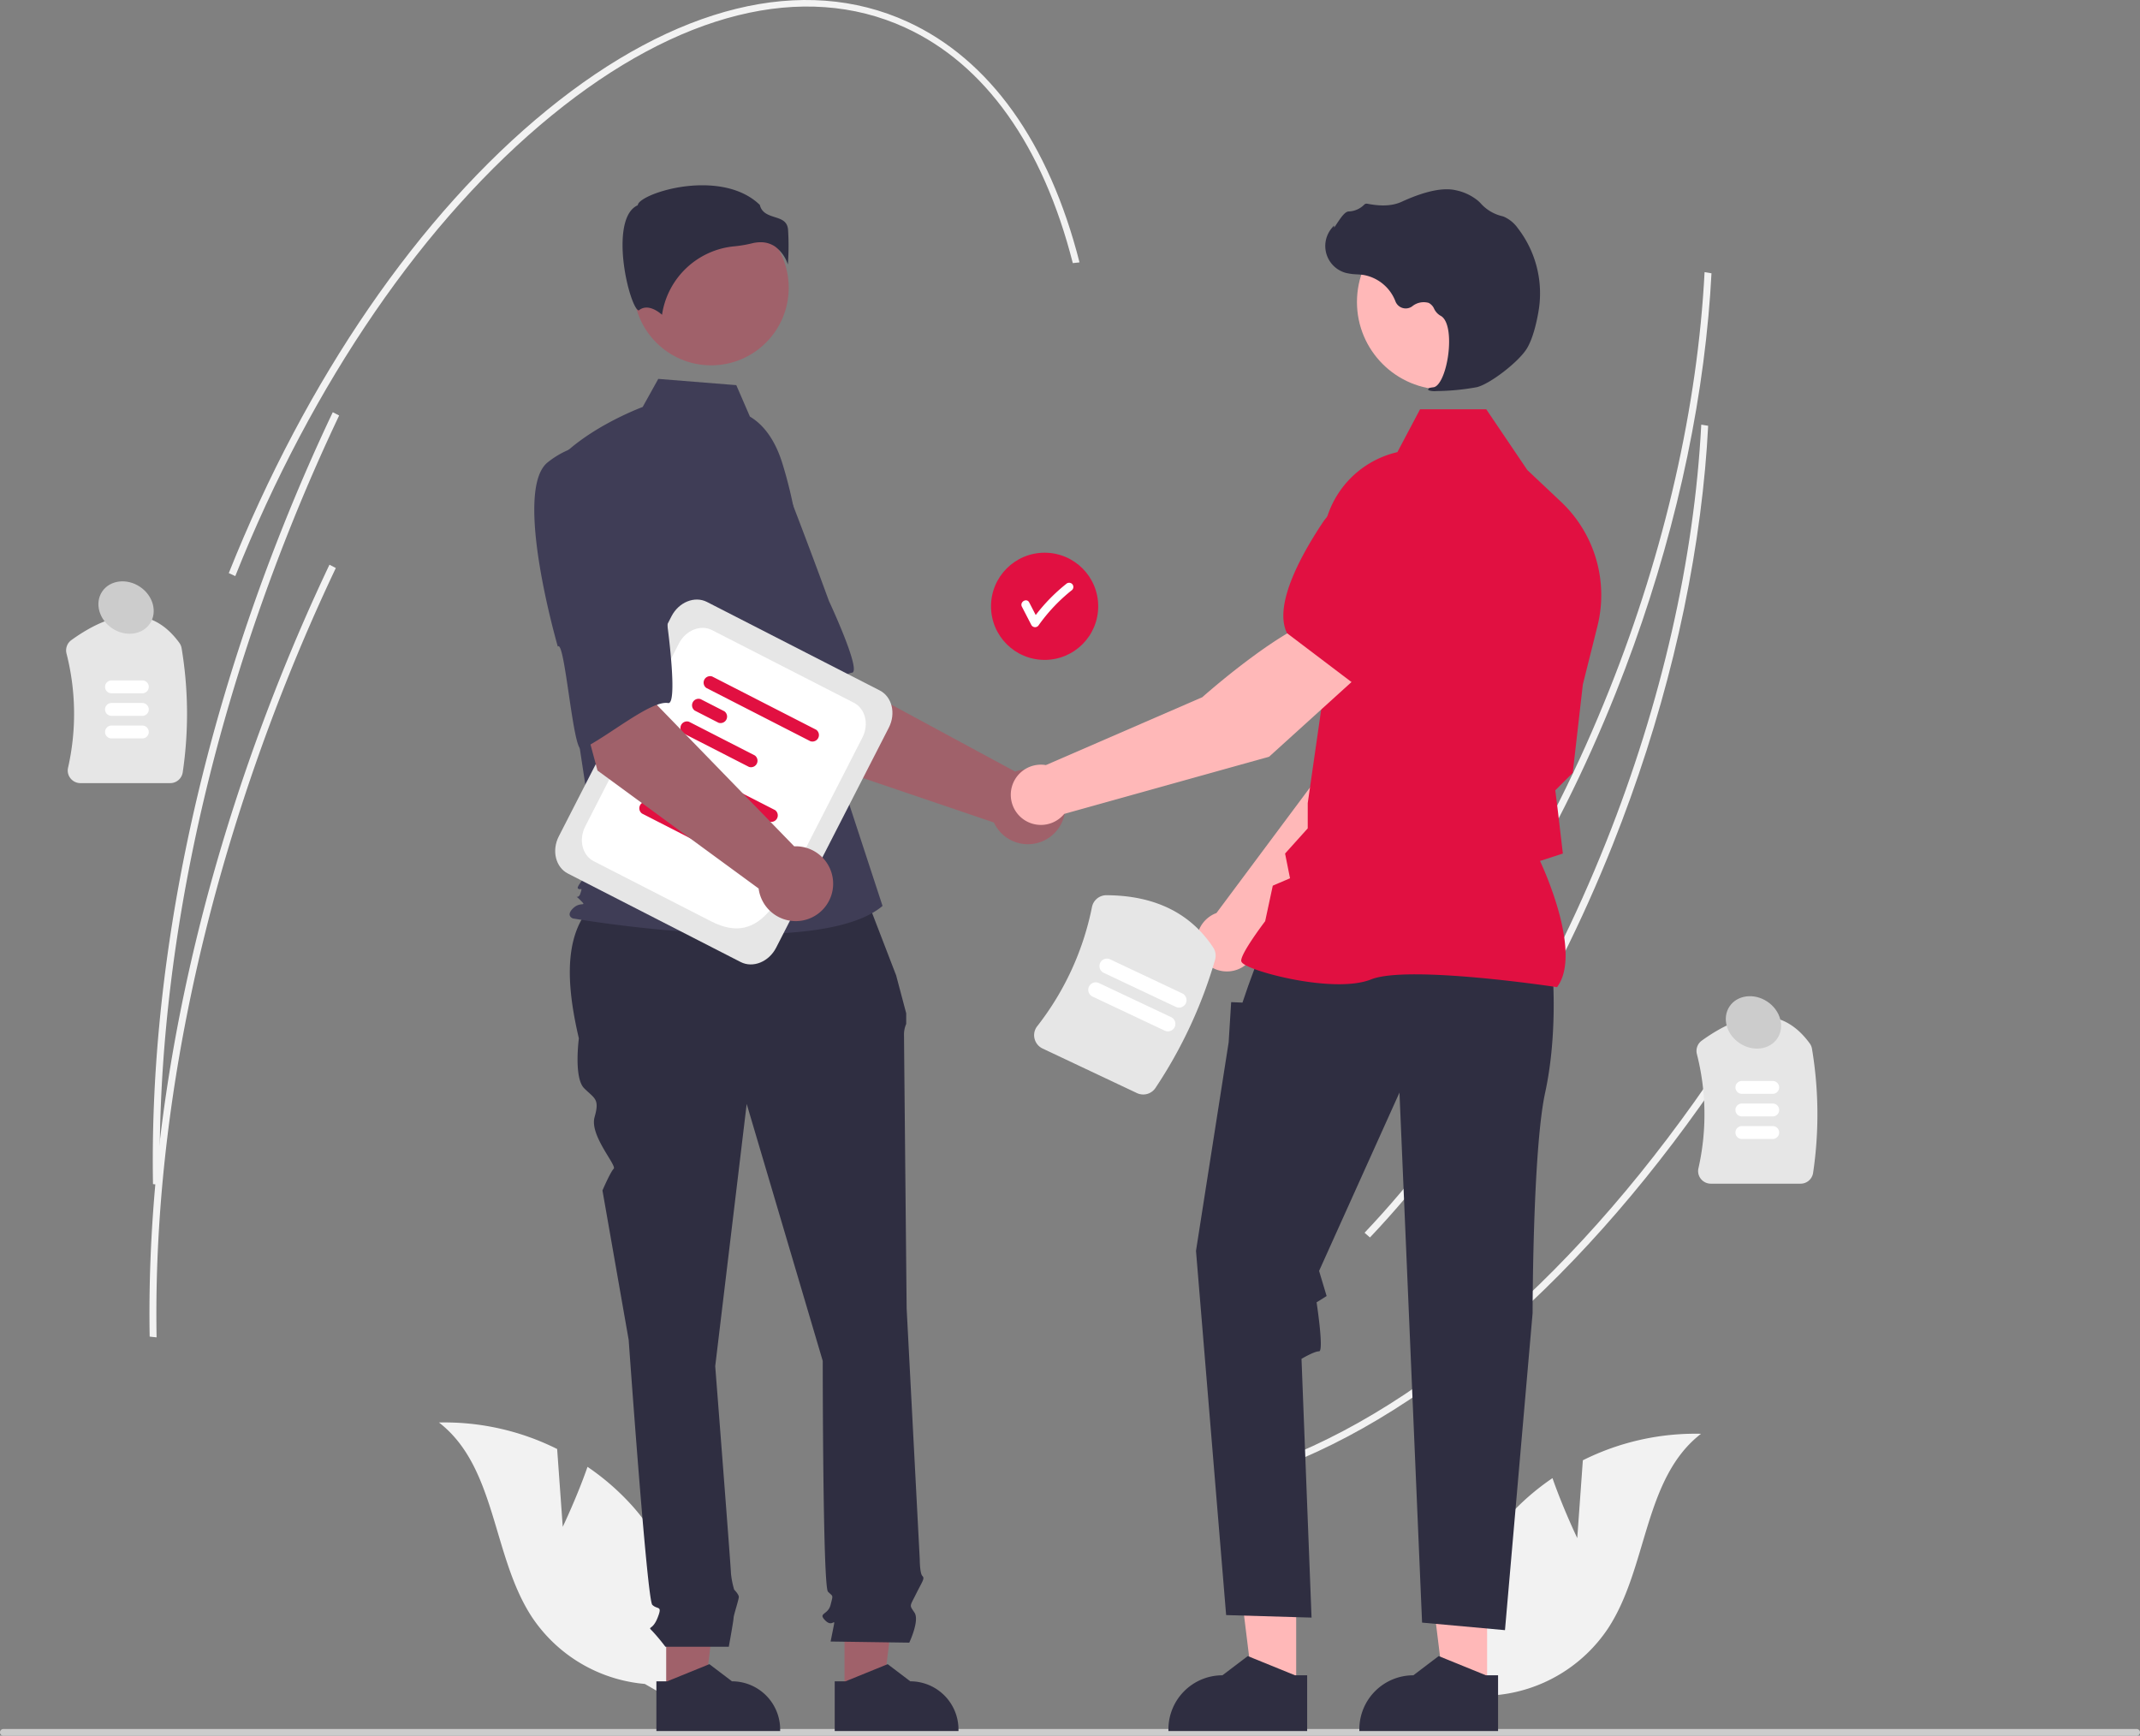<svg xmlns="http://www.w3.org/2000/svg" width="758.67" height="615.326" data-name="Layer 1"><rect width="100%" height="100%" fill="#808080" stroke="none"/><path fill="#f2f2f2" d="M605.665 112.083c-3.94 43.424-15.168 89.211-32.777 133.39-21.776 54.633-51.526 102.753-86.037 139.159l-1.915-1.67c34.344-36.23 63.959-84.139 85.643-138.546 19.598-49.166 31.254-100.331 33.725-147.941l2.447.41q-.39 7.542-1.086 15.198zm15.697 252.195c-48.473 77.116-107.28 132.216-165.59 155.148l-1.18-2.163c57.907-22.774 116.37-77.591 164.621-154.355z"/><path fill="#f2f2f2" d="M604.489 166.147c-3.941 43.423-15.169 89.21-32.778 133.39-21.775 54.633-51.526 102.753-86.036 139.159l-1.915-1.67c34.343-36.23 63.959-84.139 85.643-138.546 19.597-49.166 31.254-100.332 33.724-147.942l2.448.41q-.39 7.542-1.086 15.199z"/><path fill="#e6e6e6" d="M60.326 277.628H28.522a4.5 4.5 0 0 1-3.535-1.703 4.408 4.408 0 0 1-.862-3.745 86.49 86.49 0 0 0-.556-40.537 4.509 4.509 0 0 1 1.75-4.738c16.353-11.762 29.232-11.42 38.28 1.016a4.52 4.52 0 0 1 .79 1.91 141.54 141.54 0 0 1 .397 43.925 4.49 4.49 0 0 1-4.46 3.872z"/><path fill="#fff" d="M50.466 245.779h-10.94a2.281 2.281 0 0 1 0-4.562h10.94a2.281 2.281 0 0 1 0 4.562zm0 8h-10.94a2.281 2.281 0 0 1 0-4.562h10.94a2.281 2.281 0 0 1 0 4.562zm0 8h-10.94a2.281 2.281 0 0 1 0-4.562h10.94a2.281 2.281 0 0 1 0 4.562z"/><path fill="#e6e6e6" d="M638.326 419.628h-31.804a4.5 4.5 0 0 1-3.535-1.703 4.408 4.408 0 0 1-.862-3.745 86.49 86.49 0 0 0-.556-40.537 4.509 4.509 0 0 1 1.75-4.738c16.353-11.762 29.232-11.42 38.28 1.016a4.52 4.52 0 0 1 .79 1.91 141.54 141.54 0 0 1 .397 43.925 4.49 4.49 0 0 1-4.46 3.872z"/><path fill="#fff" d="M628.466 387.779h-10.94a2.281 2.281 0 0 1 0-4.562h10.94a2.281 2.281 0 0 1 0 4.562zm0 8h-10.94a2.281 2.281 0 0 1 0-4.562h10.94a2.281 2.281 0 0 1 0 4.562zm0 8h-10.94a2.281 2.281 0 0 1 0-4.562h10.94a2.281 2.281 0 0 1 0 4.562z"/><path fill="#ccc" d="M758.67 614.136a1.186 1.186 0 0 1-1.19 1.19H1.19a1.19 1.19 0 0 1 0-2.38h756.29a1.187 1.187 0 0 1 1.19 1.19z"/><path fill="#f2f2f2" d="m199.504 541.276-1.984-27.588a89.244 89.244 0 0 0-41.899-9.396c20.432 15.793 18.795 47.357 32.945 68.96a53.68 53.68 0 0 0 40.028 23.721l17.004 9.782a89.952 89.952 0 0 0-20.944-72.346 86.888 86.888 0 0 0-16.368-14.395c-3.717 10.671-8.782 21.262-8.782 21.262zm359.663 4 1.983-27.588a89.244 89.244 0 0 1 41.899-9.396c-20.432 15.793-18.795 47.357-32.945 68.96a53.68 53.68 0 0 1-40.028 23.721l-17.004 9.782a89.952 89.952 0 0 1 20.944-72.346 86.888 86.888 0 0 1 16.368-14.395c3.717 10.671 8.783 21.262 8.783 21.262z"/><circle cx="370.335" cy="214.942" r="19" fill="#e11041"/><path fill="#fff" d="M380.088 207.024a1.537 1.537 0 0 0-2.12 0 62.934 62.934 0 0 0-10.783 11.013l-2.304-4.46c-.887-1.715-3.477-.2-2.59 1.515l3.37 6.522a1.518 1.518 0 0 0 2.59 0 60.748 60.748 0 0 1 11.838-12.469 1.51 1.51 0 0 0 0-2.121z"/><path fill="#a0616a" d="m285.32 268.82-28.652-44.996 33.178-17.769 8.708 34.33 61.355 33.155a13.266 13.266 0 1 1-7.55 18.048z"/><path fill="#3f3d56" d="M235.735 169.856c-9.002 13.218 22.99 61.263 22.99 61.263 1.559-3.36 16.457 34.366 18.953 32.137 7.092-6.334 18.194-23.976 24.365-24.763 3.529-.45-8.185-25.478-8.185-25.478s-5.354-14.78-12.618-33.659a33.903 33.903 0 0 0-24.626-21.535s-11.876-1.183-20.879 12.035z"/><path fill="#a0616a" d="m236.175 600.491 13.607-.001 6.473-52.485-20.083.001.003 52.485z"/><path fill="#2f2e41" d="M232.703 596.048h3.83l14.954-6.081 8.014 6.08h.001a17.078 17.078 0 0 1 17.078 17.077v.555l-43.876.002z"/><path fill="#a0616a" d="m299.391 600.491 13.607-.001 6.474-52.485-20.083.001.002 52.485z"/><path fill="#2f2e41" d="M295.92 596.048h3.83l14.953-6.081 8.015 6.08a17.078 17.078 0 0 1 17.078 17.077v.555l-43.875.002zm9.361-282.496-88.507 2.212c-16.81 9.13-17.065 28.891-11.557 52.353 0 0-1.86 13.945 1.86 17.663s5.577 3.719 3.718 10.226 7.964 17.137 6.77 18.33-3.981 7.7-3.981 7.7l9.296 52.991s6.508 92.036 8.367 93.895 3.719 0 1.86 4.649-3.72 2.789-1.86 4.648a68.471 68.471 0 0 1 4.648 5.578h22.477s1.694-9.297 1.694-10.226 1.86-6.508 1.86-7.438-1.644-2.573-1.644-2.573a30.585 30.585 0 0 1-1.145-5.793c0-1.86-5.578-73.443-5.578-73.443l11.156-92.966 26.96 91.106s0 79.95 1.859 81.81 1.86.93.93 4.648-4.649 2.79-1.86 5.578 3.719-1.859 2.79 2.79l-.93 4.648 27.89.399s3.718-7.837 1.859-10.626-1.748-2.027.52-6.591 3.198-5.494 2.269-6.424-.93-5.874-.93-5.874l-4.648-88.95s-.93-93.896-.93-96.685a9.273 9.273 0 0 1 .772-4.182v-3.786l-3.56-13.414z"/><circle cx="252.113" cy="102.015" r="27.5" fill="#a0616a"/><path fill="#3f3d56" d="M265.863 147.69c5.925 3.522 9.469 9.994 11.503 16.579a157.109 157.109 0 0 1 6.752 37.537l2.148 38.141 26.613 81.214c-23.064 19.516-109.76 4.436-109.76 4.436s-2.66-.887 0-3.549 5.253-.303 2.591-2.965-.826.304.06-2.357 0-.887-.886-1.774 6.867-8.871 6.867-8.871l-7.097-46.618-8.87-94.031c10.645-13.306 32.053-21.15 32.053-21.15l5.532-9.957 27.658 2.212z"/><path fill="#2f2e41" d="M274.783 87.405a12.744 12.744 0 0 1 4.527 6.36 89.513 89.513 0 0 0 .059-12.479c-.324-2.92-2.38-3.577-4.76-4.338-2.15-.688-4.582-1.465-5.236-4.3-8.645-8.41-23.693-7.985-33.991-5.052-5.667 1.614-8.928 3.688-9.22 4.903l-.06.25-.23.115c-4.368 2.184-5.218 9.081-5.162 14.482.106 10.176 3.62 21.733 5.599 22.672.105.05.131.03.177-.007 2.98-2.382 6.616.18 8.214 1.574a28.6 28.6 0 0 1 25.61-24.26 44.879 44.879 0 0 0 6.172-1.035 12.995 12.995 0 0 1 3.153-.414 8.974 8.974 0 0 1 5.148 1.53z"/><path fill="#ffb8b8" d="m445.497 335.464 52.9-53.718 13.937-42.963-22.428-9.072c-11.11 11.207-22.548 45.515-22.548 45.515l-36.105 48.458c-.288.107-.576.22-.86.355a10.687 10.687 0 1 0 15.104 11.425z"/><path fill="#e11041" d="m483.788 234.626 28.363 8.205.106-.02c10.425-2.025 18.672-19.351 23.755-33.53a19.596 19.596 0 0 0-10.615-24.557 19.64 19.64 0 0 0-20.495 3.125l-14.142 12.178z"/><path fill="#ffb8b8" d="m459.521 598.895-15.254-.001-7.256-58.835 22.512.001-.002 58.835z"/><path fill="#2f2e41" d="M463.412 593.915h-4.293l-16.763-6.817-8.984 6.815h-.001a19.145 19.145 0 0 0-19.144 19.144v.622l49.184.002z"/><path fill="#ffb8b8" d="m527.204 598.895-15.254-.001-7.256-58.835 22.513.001-.003 58.835z"/><path fill="#2f2e41" d="M531.095 593.915h-4.293l-16.763-6.817-8.984 6.815h-.001a19.145 19.145 0 0 0-19.144 19.144v.622l49.184.002zm19.368-248.445s1.781 21.373-2.672 41.856-4.453 78.17-4.453 78.17l-9.796 112.412-29.389-2.672-8.015-187.91-28.498 63.23 2.672 8.906-3.559 2.227s2.668 17.366.887 17.366-6.234 2.671-6.234 2.671l3.562 91.729-30.279-.89-10.687-129.133 11.578-73.917.89-14.25 4.008.166 2.04-5.954 3.749-10.241z"/><path fill="#e11041" d="m552.002 349.959.159-.223c8.477-11.868-4.272-40.386-6.195-44.52l8.099-2.628-1.824-15.503-.864-6.911 6.19-6.19.017-.155 3.563-31.17 5.18-20.702a45.452 45.452 0 0 0-12.901-44.048l-11.973-11.288-14.55-21.53H503.44l-8.045 15.197a34.199 34.199 0 0 0-26.46 34.917l1.823 39.855-7.138 49.623-.005 8.98-8.033 8.928 1.754 8.77-6.113 2.62-2.7 12.597c-1.117 1.474-8.49 11.306-8.49 13.993 0 .404.297.794.937 1.227 5.025 3.402 32.8 10.34 45.092 5.42 13.094-5.235 65.145 2.62 65.67 2.7z"/><circle cx="512.141" cy="107.068" r="31.074" fill="#ffb8b8"/><path fill="#2f2e41" d="M509.164 138.645a84.513 84.513 0 0 0 14.346-1.375c4.686-1.08 15.027-9.076 17.845-13.8 2.094-3.51 3.35-8.938 4.037-12.874a37.78 37.78 0 0 0-7.38-29.811 11.936 11.936 0 0 0-4.925-3.989 5.89 5.89 0 0 0-.535-.165 14.727 14.727 0 0 1-7.44-4.342 12.145 12.145 0 0 0-1.25-1.222 18.14 18.14 0 0 0-7.663-3.603c-4.529-1.088-11.007.275-19.254 4.054-4.143 1.898-8.741 1.369-12.286.695a1.154 1.154 0 0 0-1.076.4 8.144 8.144 0 0 1-5.477 2.349c-1.258.088-2.535 1.866-4.074 4.182-.349.526-.756 1.14-1.052 1.514l-.06-.703-.691.804a9.883 9.883 0 0 0 4.876 15.98 19.273 19.273 0 0 0 3.89.518c.795.05 1.618.103 2.407.22a14.9 14.9 0 0 1 11.319 9.38 3.897 3.897 0 0 0 5.928 1.739 6.438 6.438 0 0 1 5.837-1.22 4.274 4.274 0 0 1 1.944 2.094 5.57 5.57 0 0 0 2.176 2.41c3.235 1.564 3.644 8.85 2.654 14.96-.954 5.888-3.03 10.183-5.047 10.445-1.554.201-1.729.317-1.834.595l-.095.249.181.226a6.364 6.364 0 0 0 2.699.29z"/><path fill="#ffb8b8" d="m483.383 237.95-14.937-19.033c-15.215 4.19-42.211 28.253-42.211 28.253l-55.442 24.06a10.681 10.681 0 1 0 6.49 17.306l72.626-20.262z"/><path fill="#e11041" d="m479.803 242.3 23.568-26.272 1.308-18.616a19.641 19.641 0 0 0-9.747-18.299 19.595 19.595 0 0 0-26.032 6.171c-8.328 12.551-17.286 29.52-12.677 39.087l.047.097z"/><path fill="#e6e6e6" d="m262.58 341.05-61.255-31.371c-4.357-2.232-5.8-8.15-3.217-13.194l39.939-77.984c2.583-5.043 8.23-7.331 12.586-5.1l61.255 31.371c4.357 2.232 5.8 8.15 3.217 13.194l-39.94 77.984c-2.582 5.044-8.229 7.331-12.586 5.1z"/><path fill="#fff" d="m252.113 326.628-41.617-21.314c-4.08-2.09-5.432-7.633-3.013-12.356l33.18-64.788c2.42-4.724 7.708-6.866 11.789-4.776l50.265 25.743c4.08 2.09 5.432 7.633 3.013 12.356l-18.026 35.196c-10.776 21.04-17.414 39.248-35.59 29.94z"/><path fill="#e11041" d="m272.69 291.248-36.862-18.879a2.305 2.305 0 0 1 2.08-4.06l36.861 18.878a2.305 2.305 0 0 1-2.08 4.06zm-32.558-6.548-8.412-4.308a2.306 2.306 0 0 1 2.08-4.06l8.411 4.307a2.306 2.306 0 0 1-2.08 4.061zm10.79 15.653-23.311-11.939a2.306 2.306 0 0 1 2.08-4.06L253 296.292a2.306 2.306 0 0 1-2.079 4.06zm36.355-37.587-36.862-18.879a2.305 2.305 0 0 1 2.08-4.06l36.861 18.878a2.305 2.305 0 0 1-2.08 4.06zm-32.558-6.548-8.412-4.308a2.306 2.306 0 0 1 2.08-4.06l8.411 4.307a2.306 2.306 0 0 1-2.08 4.061zm10.791 15.652-23.312-11.938a2.306 2.306 0 0 1 2.08-4.06l23.31 11.938a2.306 2.306 0 0 1-2.079 4.06z"/><path fill="#a0616a" d="m211.82 273.158-13.838-51.518 36.98-7-1.989 35.361 48.588 50.03a13.266 13.266 0 1 1-12.615 14.953z"/><path fill="#3f3d56" d="M194.198 163.879c-12.552 9.91 3.559 65.337 3.559 65.337 2.494-2.737 5.393 37.72 8.441 36.342 8.666-3.915 24.548-17.416 30.67-16.315 3.502.63-.166-26.76-.166-26.76s-.675-15.705-1.943-35.894a33.903 33.903 0 0 0-17.034-27.93s-10.975-4.69-23.527 5.22z"/><path fill="#e6e6e6" d="m403.054 387.504-33.426-15.784a5.231 5.231 0 0 1-2.87-3.544 5.124 5.124 0 0 1 .952-4.365 100.58 100.58 0 0 0 19.413-42.253 5.197 5.197 0 0 1 5.092-4.19c17.048.057 29.789 6.282 37.868 18.499a5.261 5.261 0 0 1 .688 4.375 164.527 164.527 0 0 1-21.108 45.407 5.22 5.22 0 0 1-6.61 1.855z"/><path fill="#fff" d="m412.887 365.366-25.558-12.069a2.651 2.651 0 1 1 2.264-4.795l25.558 12.07a2.651 2.651 0 1 1-2.264 4.794zm3.97-8.408L391.3 344.889a2.651 2.651 0 0 1 2.264-4.795l25.559 12.069a2.651 2.651 0 0 1-2.265 4.795z"/><path fill="#f2f2f2" d="m382.706 93.015-2.379.26c-10.608-41.684-31.168-70.562-59.462-83.513-35.967-16.464-80.443-5.408-125.234 31.13-45.018 36.724-84.871 94.733-112.217 163.343l-2.308-1.057C108.57 134.268 148.629 75.98 193.9 39.051 239.398 1.936 284.78-9.2 321.69 7.694c29.104 13.322 50.203 42.826 61.016 85.321z"/><path fill="#f2f2f2" d="M120.232 147.304a691.968 691.968 0 0 0-17.59 40.358C71.283 266.344 55.39 346.699 56.69 420.045l-2.451-.261c-1.3-73.619 14.638-154.251 46.096-233.179a693.856 693.856 0 0 1 17.64-40.472z"/><path fill="#f2f2f2" d="M119.056 201.367a691.965 691.965 0 0 0-17.59 40.358c-31.36 78.683-47.252 159.038-45.954 232.384l-2.45-.262c-1.3-73.618 14.637-154.25 46.096-233.178a693.862 693.862 0 0 1 17.64-40.472z"/><ellipse cx="265.356" cy="357.719" fill="#ccc" rx="8.857" ry="10.195" transform="rotate(-56.364 22.195 492.476)"/><ellipse cx="842.298" cy="504.788" fill="#ccc" rx="8.857" ry="10.195" transform="rotate(-56.364 599.137 639.545)"/></svg>